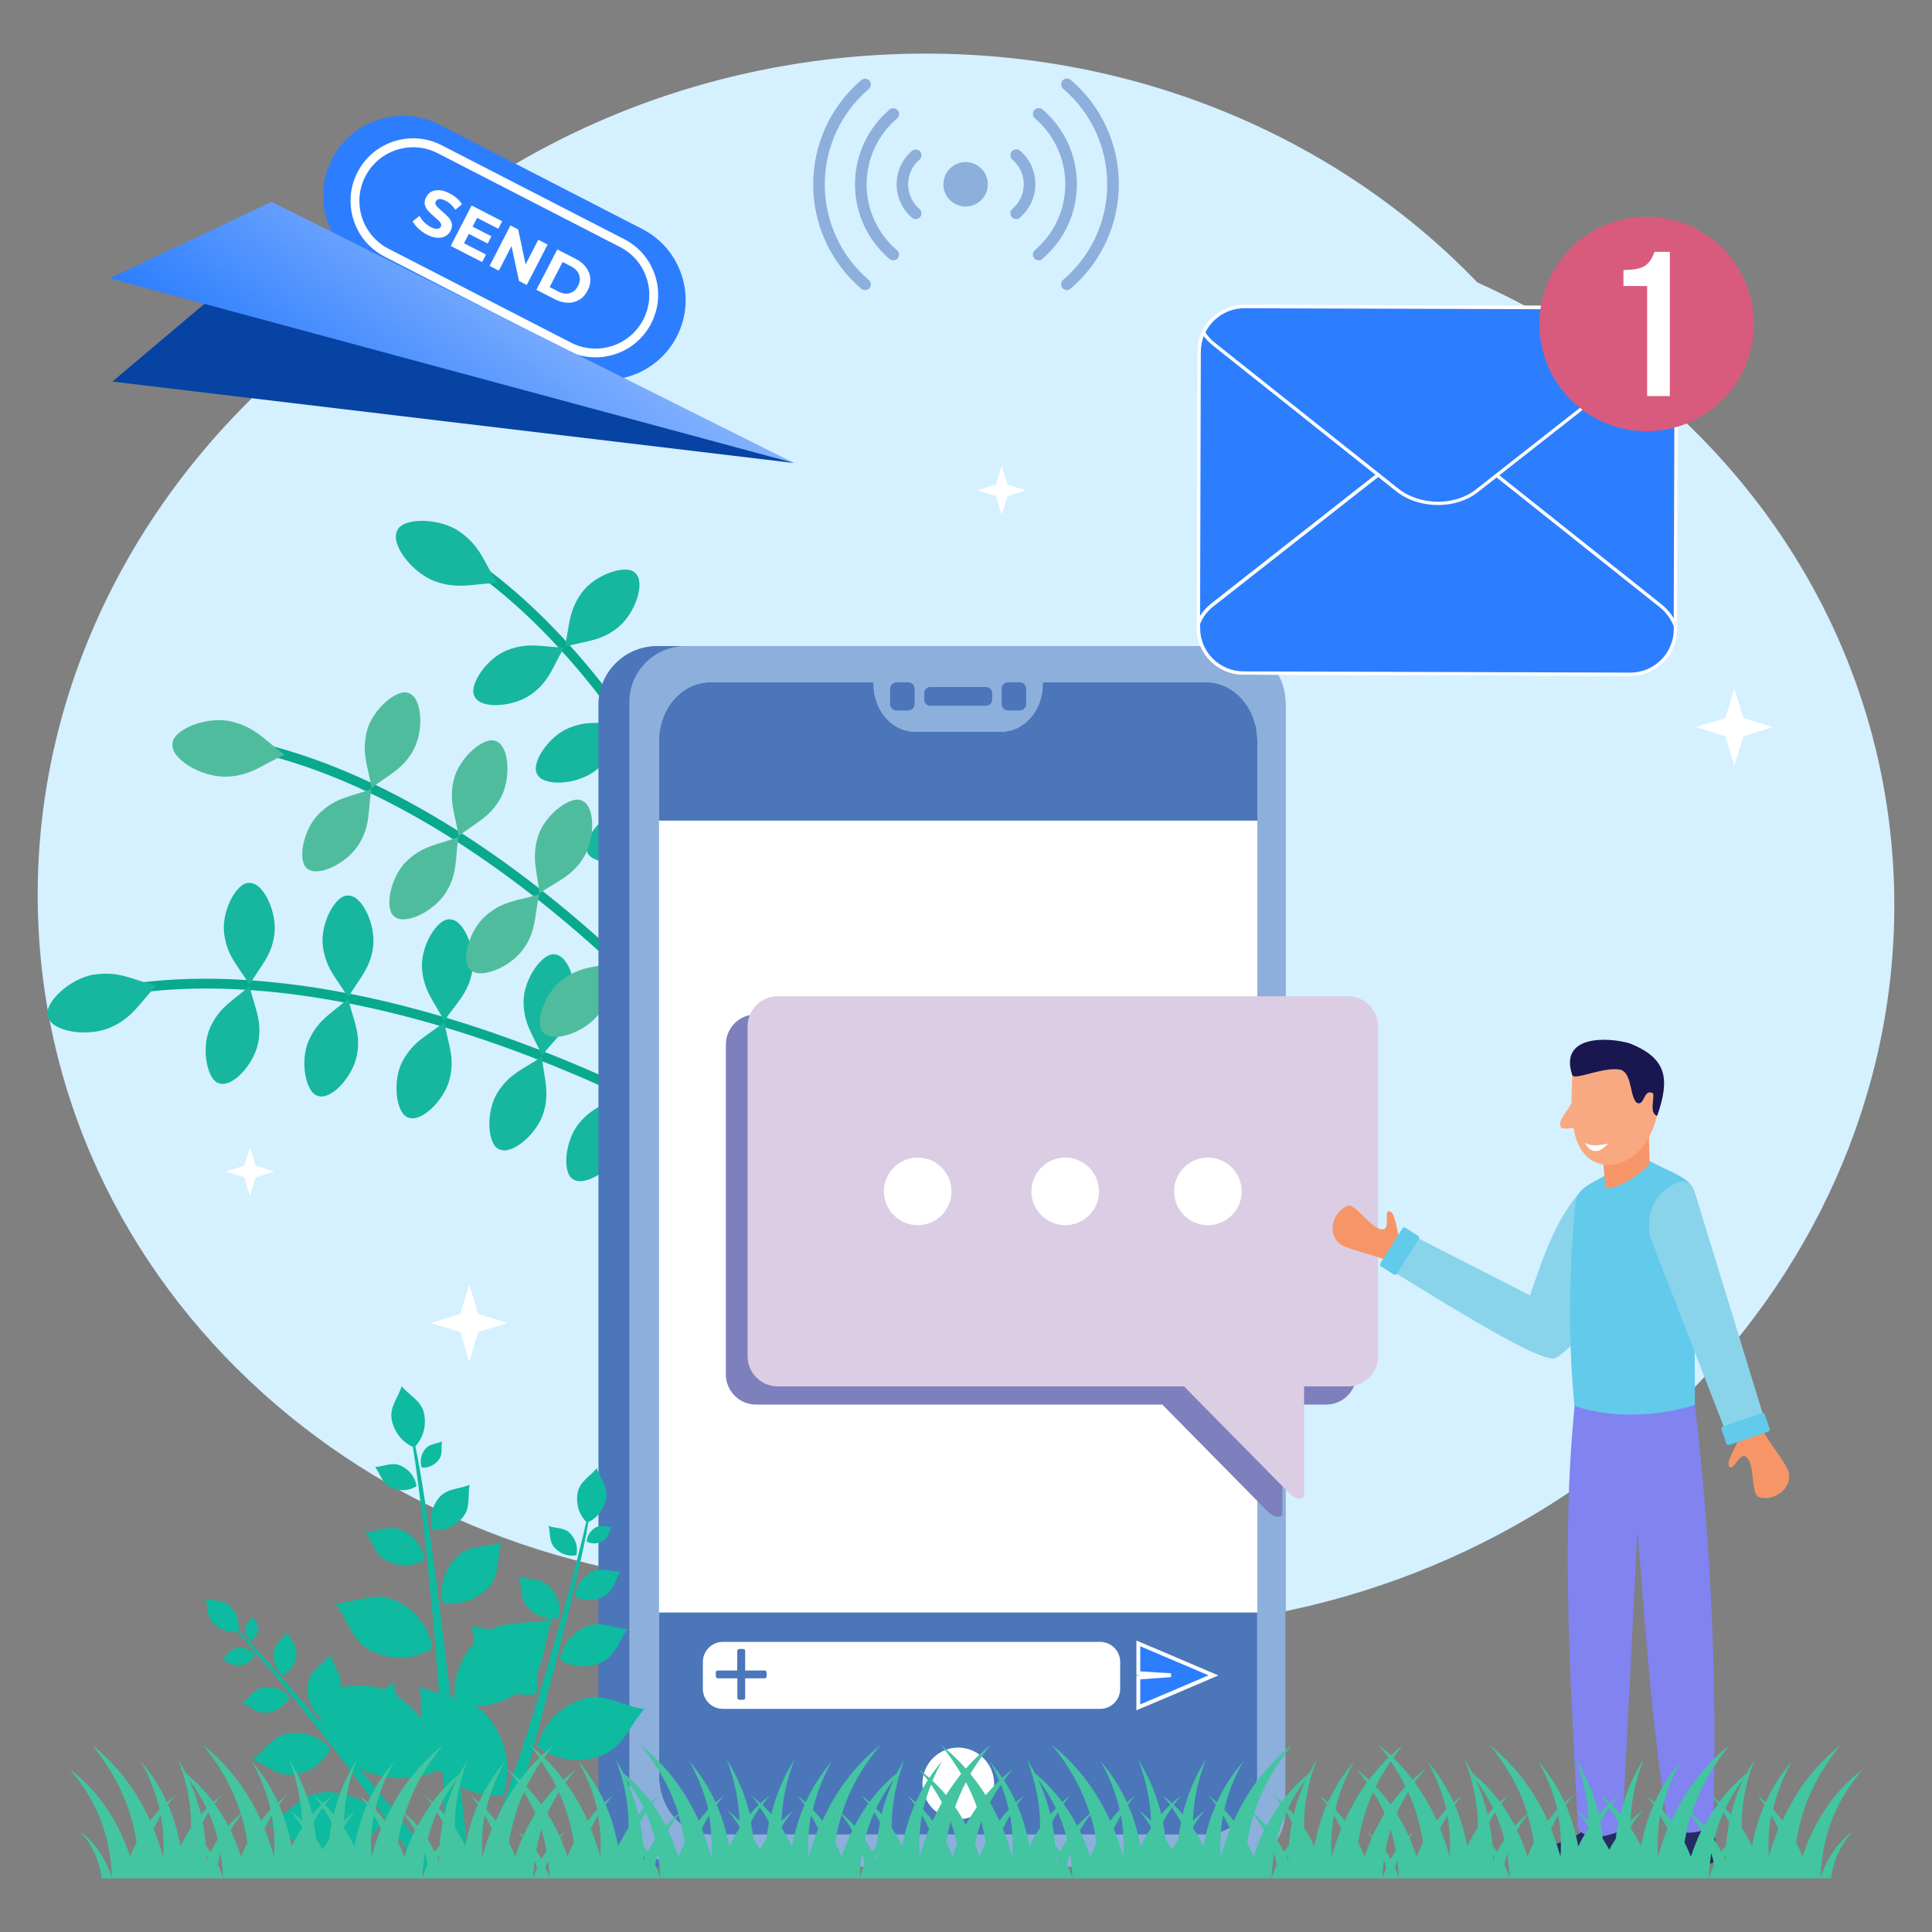 <?xml version="1.0" encoding="utf-8"?>
<svg xmlns="http://www.w3.org/2000/svg" height="2000" id="Illustration" style="enable-background:new 0 0 2000 2000" version="1.1" width="2000" x="0" y="0">
  <rect width="100%" height="100%" fill="#808080" stroke="none"/>
  <style>.st2{fill:#09a98e}.st3,.st4{fill-rule:evenodd;clip-rule:evenodd;fill:#16b79e}.st4{fill:#4fbd9d}.st5{fill:#fff}.st11,.st6,.st9{fill-rule:evenodd;clip-rule:evenodd;fill:#2c7efe}.st11,.st9{fill:#4b76ba}.st11{fill:#fff}.st12{fill:#fefefe}.st14{fill-rule:evenodd;clip-rule:evenodd;fill:#0ebaa0}.st15{fill:#8dafdb}.st19,.st20,.st21,.st23{fill-rule:evenodd;clip-rule:evenodd;fill:#f69668}.st20,.st21,.st23{fill:#89d4ea}.st21,.st23{fill:#242c62}.st23{fill:#62caeb}</style>
  <path d="M898.3 57.6c249.6-17.6 478.1 75.5 631.1 234.8 243 109.2 415.3 334.8 430.5 606.1 22.6 403.2-309.9 754.7-742.8 785.1-118.7 8.4-232.5-8.4-335.8-45.2-5.5.5-11 1-16.6 1.4C432 1670.2 62.8 1368.1 40.1 965c-12.9-230.3 90.1-443.7 261.3-590C435.6 197.7 650.5 75 898.3 57.6z" id="XMLID_6_" style="fill:#d5f0ff"/>
  <g id="XMLID_8713_">
    <g id="XMLID_8700_">
      <g id="XMLID_8703_">
        <path class="st2" d="m860.8 1249.5-10 2c-46-234.5-176.3-530.2-363.5-662.1l5.9-8.4c88.1 62.1 171 165.9 239.6 300.3 58.3 114.4 103.8 245.1 128 368.2z" id="XMLID_8706_"/>
      </g>
      <g id="XMLID_8702_">
        <path class="st2" d="M853.3 1254.9C657.7 1117.7 359 994.7 132.5 1029.2l-1.5-10.1c106.6-16.3 238.2 1.2 380.8 50.6 121.4 42 244.8 104.8 347.4 176.8l-5.9 8.4z" id="XMLID_8705_"/>
      </g>
      <g id="XMLID_8701_">
        <path class="st2" d="m860.1 1247.8-8.5 5.6C720 1053.9 487.4 829.7 264.1 778.6l2.3-10c105.1 24.1 221.1 88.7 335.6 187 97.4 83.7 189 187.4 258.1 292.2z" id="XMLID_8704_"/>
      </g>
    </g>
    <g id="XMLID_8736_">
      <path class="st3" d="M514.5 603.5c-23.8.6-40.9 7.2-65-2.1-24-9.3-46.2-39.1-38-52.7 5.7-12.9 43.7-13.2 64.9 2.1 21.3 15.2 24.7 31.1 38.1 52.7z" id="XMLID_8699_"/>
      <path class="st3" d="M584 670.4c-11.3 18.3-14.8 34.6-33.8 48.2-18.9 13.6-52.6 15.6-58.8 2.6-6.9-10.7 11.6-39.6 33.8-48.2 22.2-8.5 35.9-3.3 58.8-2.6z" id="XMLID_8698_"/>
      <path class="st3" d="M584.6 669.6c20.6-6.2 37.3-5.4 55.3-20.2 18-14.8 28.6-46.8 17.7-56.2-8.6-9.5-41.3 1-55.3 20.3-14 19.2-12.4 33.8-17.7 56.1z" id="XMLID_8697_"/>
      <path class="st3" d="M648.7 750.6c-11.3 18.3-14.8 34.6-33.8 48.2-18.9 13.6-52.6 15.6-58.8 2.6-6.9-10.8 11.6-39.7 33.8-48.2 22.2-8.6 35.8-3.2 58.8-2.6z" id="XMLID_8696_"/>
      <path class="st3" d="M649.2 749.8c20.6-6.2 37.3-5.5 55.3-20.2 18-14.8 28.7-46.8 17.7-56.2-8.6-9.5-41.3 1-55.3 20.2-13.9 19.3-12.3 33.9-17.7 56.2z" id="XMLID_8695_"/>
      <path class="st3" d="M703.5 837.1c-12.4 17.6-16.9 33.7-36.6 46.2-19.7 12.4-53.4 12.5-58.9-.9-6.3-11.2 14-38.9 36.6-46.1 22.7-7.3 36-1.2 58.9.8z" id="XMLID_8694_"/>
      <path class="st3" d="M704.1 836.4c20.9-5 37.5-3.2 56.4-16.9 18.8-13.7 31.4-45 21-55.1-8-10-41.3-1.4-56.4 17-15.1 18.3-14.3 33-21 55z" id="XMLID_8693_"/>
      <path class="st3" d="M751.6 932.8c-13.6 16.7-19.2 32.4-39.8 43.4-20.6 11-54.2 8.7-58.6-5.1-5.5-11.6 16.7-37.8 39.8-43.4 23.1-5.5 36 1.6 58.6 5.1z" id="XMLID_8692_"/>
      <path class="st3" d="M752.3 932.2c21.2-3.5 37.6-.5 57.5-12.9 19.8-12.3 34.5-42.6 24.8-53.3-7.3-10.5-41.1-4.4-57.4 12.9-16.4 17.1-16.7 31.8-24.9 53.3z" id="XMLID_8691_"/>
      <path class="st3" d="M789.8 1022.4c-15.8 14.6-23.6 29.4-45.5 37.4s-54.8 1-57.4-13.2c-3.8-12.3 21.8-35.1 45.5-37.4 23.6-2.4 35.4 6.4 57.4 13.2z" id="XMLID_8690_"/>
      <path class="st3" d="M790.5 1021.8c21.5-.5 37.4 4.7 58.7-4.7 21.3-9.5 40.1-37.4 32-49.4-5.8-11.4-40.1-10.1-58.7 4.7-18.5 14.8-20.9 29.3-32 49.4z" id="XMLID_8689_"/>
    </g>
    <path class="st3" d="M161.8 1020.5c-16.7 16.9-24.5 33.6-48.3 43.5-23.7 9.9-60.4 3.8-63.9-11.7-4.8-13.3 22.3-39.8 48.3-43.5 26-3.7 39.4 5.4 63.9 11.7z" id="XMLID_8688_"/>
    <path class="st3" d="M258.4 1020.6c4.5 21 13.3 35.3 9 58.2-4.2 22.9-27.1 47.7-40.6 42.6-12.4-3-19.1-36.6-9-58.2 10-21.5 23.6-27.2 40.6-42.6z" id="XMLID_8687_"/>
    <path class="st3" d="M258.3 1019.6c10.5-18.8 23.1-29.8 25.8-52.9 2.7-23.2-11.7-53.6-26.2-52.7-12.8-.9-29.1 29.3-25.8 52.9 3.2 23.5 14.5 33 26.2 52.7z" id="XMLID_8686_"/>
    <path class="st3" d="M360.5 1033.6c4.5 21 13.3 35.3 9.1 58.2-4.2 22.9-27.1 47.7-40.6 42.6-12.5-2.9-19.1-36.6-9-58.1 10-21.6 23.5-27.2 40.5-42.7z" id="XMLID_8685_"/>
    <path class="st3" d="M360.4 1032.7c10.6-18.8 23.1-29.7 25.9-52.9 2.7-23.1-11.8-53.6-26.2-52.7-12.8-.9-29.1 29.3-25.8 52.9 3.2 23.5 14.5 32.9 26.1 52.7z" id="XMLID_8684_"/>
    <path class="st3" d="M460 1058c3.3 21.3 11.2 36 5.6 58.6-5.6 22.7-29.9 46-43.1 40.2-12.3-3.7-16.9-37.7-5.6-58.6 11.4-20.9 25.3-25.8 43.1-40.2z" id="XMLID_8683_"/>
    <path class="st3" d="M459.9 1057.1c11.7-18.1 24.8-28.3 28.9-51.2 4.1-23-8.6-54.2-23-54.2-12.7-1.6-30.8 27.6-28.9 51.3 1.9 23.6 12.6 33.6 23 54.1z" id="XMLID_8682_"/>
    <path class="st3" d="M561 1093.7c1.8 21.5 8.6 36.7 1.4 58.9-7.2 22.2-33.1 43.8-45.8 37-12-4.5-14.1-38.8-1.4-58.9 12.8-20 27-23.9 45.8-37z" id="XMLID_8681_"/>
    <path class="st3" d="M561.1 1092.8c12.9-17.2 26.8-26.5 32.5-49.1 5.7-22.6-4.7-54.6-19.1-55.7-12.5-2.5-32.6 25.3-32.5 49.1.2 23.7 10.1 34.5 19.1 55.7z" id="XMLID_8680_"/>
    <path class="st3" d="M650.5 1131.9c-1.3 21.5 3.4 37.5-6.9 58.5-10.3 20.9-38.9 38.7-50.5 30.2-11.2-6.2-8.6-40.4 6.9-58.5s30-19.9 50.5-30.2z" id="XMLID_8679_"/>
    <path class="st3" d="M650.7 1131c15.2-15.3 30.2-22.5 39.1-44.1 8.8-21.6 3-54.8-11.1-57.8-12.1-4.3-35.9 20.5-39.1 44.1-3.2 23.5 5.2 35.6 11.1 57.8z" id="XMLID_8678_"/>
    <path class="st4" d="M294.6 781.3c-21.8 9.6-35.1 22.2-60.9 22.7-25.7.5-57.6-18.7-55.1-34.4.4-14.2 35.4-28.8 60.9-22.7 25.5 6.1 34.6 19.5 55.1 34.4z" id="XMLID_8677_"/>
    <path class="st4" d="M384.4 816.8c-3.5 21.2-.6 37.7-13 57.4C359 894 328.7 908.6 318 899c-10.5-7.3-4.3-41.1 13-57.4 17.2-16.4 31.9-16.7 53.4-24.8z" id="XMLID_8676_"/>
    <path class="st4" d="M384.6 815.9c16.7-13.5 32.4-19.1 43.5-39.7 11-20.5 8.8-54.1-4.9-58.6-11.6-5.5-37.9 16.6-43.5 39.7-5.7 23 1.4 35.9 4.9 58.6z" id="XMLID_8675_"/>
    <path class="st4" d="M474.6 866.5c-3.5 21.3-.6 37.7-13 57.4-12.4 19.8-42.7 34.4-53.4 24.8-10.5-7.4-4.3-41.1 13-57.5 17.2-16.3 31.9-16.6 53.4-24.7z" id="XMLID_8674_"/>
    <path class="st4" d="M474.8 865.6c16.7-13.6 32.5-19.2 43.5-39.7 11.1-20.5 8.8-54.1-5-58.7-11.6-5.5-37.8 16.6-43.5 39.7-5.5 23.1 1.5 36 5 58.7z" id="XMLID_8673_"/>
    <path class="st4" d="M558.2 925.8c-4.8 21-2.8 37.6-16.4 56.6-13.5 19-44.7 31.8-54.8 21.5-10.1-8-1.8-41.3 16.4-56.5 18.2-15.4 32.8-14.8 54.8-21.6z" id="XMLID_8672_"/>
    <path class="st4" d="M558.4 924.9c17.5-12.6 33.5-17.2 45.7-37.1 12.3-19.9 12-53.5-1.5-58.9-11.2-6.2-38.8 14.3-45.7 37.1-6.9 22.7-.7 36 1.5 58.9z" id="XMLID_8671_"/>
    <path class="st4" d="M639 996.1c-6.3 20.6-5.5 37.3-20.4 55.3-14.8 18-46.8 28.5-56.2 17.5-9.5-8.6 1.1-41.3 20.3-55.2 19.4-13.9 33.9-12.3 56.3-17.6z" id="XMLID_8670_"/>
    <path class="st4" d="M639.4 995.3c18.3-11.3 34.6-14.8 48.3-33.7 13.6-18.9 15.7-52.5 2.7-58.8-10.7-7-39.7 11.5-48.3 33.7-8.6 22.1-3.3 35.8-2.7 58.8z" id="XMLID_8669_"/>
    <path class="st4" d="M708.2 1064.5c-9.1 19.5-10.7 36.1-27.9 51.8s-50.4 21.7-58.1 9.5c-8.1-9.9 6.9-40.7 27.9-51.8 21-11.1 35.2-7.4 58.1-9.5z" id="XMLID_8668_"/>
    <path class="st4" d="M708.7 1063.7c19.8-8.6 36.4-9.8 52.5-26.6s23-49.9 11-57.9c-9.7-8.4-40.9 5.9-52.5 26.6-11.7 20.8-8.4 35.1-11 57.9z" id="XMLID_8667_"/>
  </g>
  <path class="st5" d="m1795.4 712.8 9.4 30.5 30.5 9.4-30.5 9.4-9.4 30.5-9.4-30.5-30.5-9.4 30.5-9.4zM485.8 1329.7l9.3 30.5 30.5 9.4-30.5 9.3-9.3 30.5-9.4-30.5-30.5-9.3 30.5-9.4zM1036.9 482.4l6 19.3 19.3 5.9-19.3 6-6 19.3-5.9-19.3-19.3-6 19.3-5.9zM258.7 1187.5l6 19.3 19.3 6-19.3 5.9-6 19.3-5.9-19.3-19.3-5.9 19.3-6z"/>
  <path class="st6" d="M589.3 384.1 379.3 276c-40.6-20.9-56.6-70.7-35.7-111.3 20.9-40.6 70.7-56.6 111.3-35.7l210 108.1c40.6 20.9 56.6 70.7 35.7 111.3-20.9 40.6-70.8 56.6-111.3 35.7z"/>
  <path class="st5" d="M389.5 260.3c-11.1-8-19.3-19.3-23.5-32.6-5.3-16.5-3.8-34 4.1-49.4 16.3-31.8 55.5-44.3 87.2-27.9l188.9 97.2c15.4 7.9 26.8 21.4 32 37.8 5.3 16.5 3.8 34-4.1 49.4-7.9 15.4-21.4 26.8-37.8 32-16.5 5.3-34 3.8-49.4-4.1L398 265.6c-3-1.6-5.8-3.3-8.5-5.3zm259.8 0c-2.3-1.7-4.7-3.2-7.3-4.5l-188.9-97.2c-13.2-6.8-28.3-8-42.4-3.5-14.1 4.5-25.7 14.3-32.5 27.5-6.8 13.2-8 28.3-3.5 42.4 4.5 14.1 14.3 25.7 27.5 32.5l188.9 97.2-2.1 4.1 2.1-4.1c13.2 6.8 28.3 8 42.4 3.5 14.1-4.5 25.7-14.3 32.5-27.5 6.8-13.2 8-28.3 3.5-42.4-3.7-11.5-10.7-21.1-20.2-28z"/>
  <path class="st5" d="M432.9 236.4c-2.6-2.5-4.5-4.9-5.7-7.3l7.1-5.6c1.1 2.2 2.7 4.4 4.8 6.5 2.1 2.1 4.3 3.7 6.8 5 2.8 1.4 5 2.1 6.7 1.9 1.7-.1 3-.9 3.7-2.2.5-1 .6-2 .1-3.1-.4-1.1-1.2-2.1-2.2-3.1-1-1-2.4-2.3-4.3-3.9-2.8-2.4-5-4.5-6.7-6.3-1.6-1.8-2.8-3.9-3.4-6.4-.6-2.4-.2-5 1.3-7.8 1.3-2.4 3-4.3 5.4-5.6 2.3-1.3 5.1-1.8 8.4-1.6 3.3.2 6.8 1.3 10.6 3.3 2.7 1.4 5.1 3 7.4 5 2.2 2 4 4 5.3 6.2l-6.8 5.8c-2.7-4.2-6.1-7.3-9.9-9.3-2.7-1.4-5-2-6.7-1.8-1.8.2-3 1-3.7 2.5-.7 1.4-.5 2.9.6 4.4 1.1 1.5 3.1 3.3 5.8 5.6 2.8 2.4 5 4.5 6.7 6.3 1.6 1.8 2.8 3.9 3.4 6.3.6 2.4.2 5-1.2 7.8-1.2 2.4-3 4.2-5.4 5.5-2.4 1.3-5.2 1.8-8.4 1.6-3.3-.2-6.8-1.3-10.7-3.3-3.4-1.8-6.3-3.9-9-6.4zM503.1 263.5l-4 7.8-32.5-16.7 21.6-41.9 31.7 16.3-4 7.8-22-11.3-4.7 9.1 19.5 10-3.9 7.5-19.5-10-5 9.7 22.8 11.7zM566.9 253.1 545.3 295l-8-4.1-7.8-36.2-13.1 25.5-9.6-4.9 21.6-41.9 8 4.1 7.7 36.2 13.1-25.5 9.7 4.9zM576.9 258.2 596 268c4.6 2.3 8.1 5.3 10.7 8.8 2.6 3.5 4.1 7.4 4.4 11.5.3 4.2-.6 8.3-2.8 12.5-2.2 4.2-5 7.4-8.6 9.5-3.6 2.2-7.5 3.2-11.9 3.1-4.4-.1-8.9-1.3-13.4-3.6l-19.1-9.8 21.6-41.8zm1.1 43.6c4.2 2.2 8.1 2.7 11.8 1.7 3.7-1.1 6.6-3.6 8.6-7.6 2.1-4 2.4-7.8 1.1-11.4-1.3-3.6-4-6.5-8.2-8.7l-8.9-4.6-13.4 26 9 4.6z"/>
  <path d="M256.1 277 822 479.3 116.3 395z" style="fill-rule:evenodd;clip-rule:evenodd;fill:#0643a3"/>
  <linearGradient gradientTransform="rotate(35.982 607.783 523.079)" gradientUnits="userSpaceOnUse" id="SVGID_1_" x1="412.591" x2="412.591" y1="361.763" y2="623.32">
    <stop offset="0" style="stop-color:#84b2fe"/>
    <stop offset="1" style="stop-color:#2c7efe"/>
  </linearGradient>
  <path d="M113.5 288.1 822 479.3 281.1 209z" style="fill-rule:evenodd;clip-rule:evenodd;fill:url(#SVGID_1_)"/>
  <path class="st9" d="M680.1 668.8h590c33.3 0 60.6 27.4 60.6 60.8v1142.5c0 33.3-27.4 60.6-60.6 60.6h-590c-33.4 0-60.6-27.4-60.6-60.6V729.6c0-33.5 27.1-60.8 60.6-60.8z" id="XMLID_3612_"/>
  <path d="M709.4 668.8h563.4c31.8 0 57.9 26.1 57.9 57.9v1148c0 31.8-26.1 57.9-57.9 57.9H709.4c-31.8 0-57.9-26.1-57.9-57.9v-1148c0-31.8 26.1-57.9 57.9-57.9z" id="XMLID_3611_" style="fill-rule:evenodd;clip-rule:evenodd;fill:#8dafdc"/>
  <path class="st11" d="M735.1 706.3h169.5c-.2.7-.2 1.4-.2 2.3 0 26.8 19.1 48.8 42.6 48.8h89.8c23.4 0 42.6-22 42.6-48.8v-2.3h169.5c29 0 52.7 27.4 52.7 60.6v1071.3c0 33.4-23.8 60.8-52.7 60.8H735.1c-29.1 0-52.9-27.4-52.9-60.8V766.9c0-33.2 23.8-60.6 52.9-60.6z" id="XMLID_3608_"/>
  <path class="st9" d="M928.2 706.3H940c3.8 0 6.8 3 6.8 6.8v15.6c0 3.8-3 6.8-6.8 6.8h-11.8c-3.8 0-6.8-3-6.8-6.8v-15.6c0-3.7 3.1-6.8 6.8-6.8z" id="XMLID_3607_"/>
  <path class="st9" d="M1043.7 706.3h11.8c3.8 0 6.8 3 6.8 6.8v15.6c0 3.8-3 6.8-6.8 6.8h-11.8c-3.8 0-6.8-3-6.8-6.8v-15.6c0-3.7 3.1-6.8 6.8-6.8z" id="XMLID_3605_"/>
  <path class="st9" d="M963.1 711.2h57.6c3.6 0 6.4 2.9 6.4 6.4v6.6c0 3.6-2.9 6.4-6.4 6.4h-57.6c-3.6 0-6.4-2.9-6.4-6.4v-6.6c0-3.6 2.8-6.4 6.4-6.4z" id="XMLID_3604_"/>
  <path class="st9" d="M1301.6 849.5H682.2v-82.6c0-33.3 23.8-60.6 52.9-60.6h169.5c-.2.7-.2 1.4-.2 2.3 0 26.8 19.1 48.8 42.6 48.8h89.8c23.4 0 42.6-22 42.6-48.8v-2.3h169.5c29 0 52.7 27.4 52.7 60.6v82.6z" id="XMLID_3603_"/>
  <path class="st9" d="M682.2 1669.3h619.3v169c0 33.4-23.8 60.8-52.7 60.8H735.1c-29.1 0-52.9-27.4-52.9-60.8v-169z" id="XMLID_3602_"/>
  <path class="st11" d="M748.2 1699.7h390.7c11.4 0 20.7 9.3 20.7 20.7v27.9c0 11.4-9.3 20.7-20.7 20.7H748.2c-11.3 0-20.6-9.3-20.6-20.7v-27.9c0-11.4 9.3-20.7 20.6-20.7z" id="XMLID_3599_"/>
  <g id="XMLID_3598_">
    <path class="st6" d="m1256.1 1734.4-38.9-16.6-38.8-16.5v30.9l33.8 2.2-33.8 2.1v31l38.8-16.5z"/>
    <path class="st5" d="M1176.4 1770.5v-35.8l4.2-.3-4.2-.3v-35.8l41.6 17.6 43.3 18.5-43.3 18.5-41.6 17.6zm4-32.1v26l36-15.3 34.7-14.8-34.7-14.8-36-15.3v26l31.9 2v4l-31.9 2.2z"/>
  </g>
  <path class="st11" d="M991.9 1883.3c20.4 0 37.2-16.6 37.2-37s-16.8-37.2-37.2-37.2c-20.4 0-37 16.8-37 37.2s16.6 37 37 37z" id="XMLID_3597_"/>
  <path class="st9" d="M765.4 1707h3.9c1.3 0 2.1.9 2.1 2.1v20.2h20.2c1.1 0 2 .9 2 2v4.1c0 1.1-.9 2-2 2h-20.2v20.2c0 1.1-.9 2-2.1 2h-3.9c-1.1 0-2.1-.9-2.1-2v-20.2H743c-1.1 0-2-.9-2-2v-4.1c0-1.1.9-2 2-2h20.2v-20.2c0-1.2 1.1-2.1 2.2-2.1z" id="XMLID_3562_"/>
  <g id="XMLID_64_">
    <g id="XMLID_65_">
      <path class="st6" d="m1288.3 317.3 400.6 1.3c25.6.1 46.5 21.1 46.4 46.7l-.9 286.2c-.1 25.6-21.1 46.5-46.9 46.5l-400.6-1.3c-25.6-.1-46.5-21.1-46.4-46.8l.8-286.1c.2-25.6 21.2-46.6 47-46.5z"/>
      <path class="st12" d="M1687.7 699.7h-.1l-400.6-1.3c-12.9-.1-25-5.2-34.2-14.4-9.1-9.2-14-21.3-14-34.2l.8-286.1c.1-26.6 21.9-48.2 48.5-48.2h.1l400.6 1.3c26.7.1 48.3 21.9 48.2 48.5l-.9 286.2c0 26.6-21.8 48.2-48.4 48.2zm-399.6-380.6c-24.7 0-44.8 20-45 44.7l-.8 286.1c-.1 11.9 4.5 23.2 12.9 31.7 8.5 8.6 19.7 13.3 31.7 13.4l400.6 1.3h.1c24.7 0 44.8-20 45-44.7l.9-286.2c.1-24.7-19.9-44.8-44.7-44.9l-400.6-1.3c0-.1 0-.1-.1-.1z"/>
    </g>
    <g id="XMLID_66_">
      <path class="st6" d="m1254.9 626.4 192.5-151.1c22.4-17.5 59.5-17 82.3 1.2L1718.9 627c7.7 6.1 12.8 13.4 15.5 21.1v3.4c-.1 25.6-21.1 46.5-46.9 46.5l-400.6-1.3c-25.6-.1-46.5-21.1-46.4-46.8l-.1-4c2.7-7.2 7.5-13.9 14.5-19.5z"/>
      <path class="st12" d="M1687.7 699.7h-.1l-400.6-1.3c-12.9-.1-25-5.2-34.2-14.4-9.1-9.2-14-21.3-14-34.2l-.1-4.3.1-.3c2.7-7.7 7.9-14.7 14.9-20.3l192.5-151.1c23.1-18 61-17.5 84.5 1.2L1720 625.6c7.6 6.1 13.2 13.7 16 21.9l.1.3v3.7c0 26.6-21.8 48.2-48.4 48.2zm-445.4-53.5.1 3.7c-.1 11.9 4.5 23.2 12.9 31.7 8.5 8.6 19.7 13.3 31.7 13.4l400.6 1.3h.1c24.7 0 44.8-20 45-44.7v-3.1c-2.7-7.5-7.8-14.4-14.8-20.1l-189.2-150.5c-22.3-17.7-58.3-18.2-80.2-1.2L1256 627.8c-6.4 5.1-11.2 11.4-13.7 18.4z"/>
    </g>
    <g id="XMLID_67_">
      <path class="st6" d="M1731.2 346.1c-2.6 4-6 7.7-10.2 11.1l-192.4 151c-22.5 17.6-59.6 17.1-82.3-1.2L1257 356.5c-4.7-3.6-8.4-7.8-11.2-12.3 7.5-16 23.8-27.1 42.5-27l400.6 1.3c18.8.1 35 11.4 42.3 27.6z"/>
      <path class="st12" d="M1488.6 522.8c-15.7 0-31.5-4.8-43.5-14.4l-189.2-150.5c-4.5-3.5-8.4-7.7-11.6-12.7l-.5-.8.4-.9c8-17 25.1-28 43.8-28h.3l400.6 1.3c18.9 0 36.1 11.2 43.9 28.6l.4.9-.5.8c-2.6 4.1-6.2 8-10.6 11.5l-192.4 151c-11.3 8.8-26.2 13.2-41.1 13.2zm-240.8-178.6c2.9 4.3 6.3 7.9 10.3 11l189.3 150.5c22.3 17.8 58.2 18.3 80.2 1.2l192.4-151c3.8-3.1 6.9-6.4 9.3-9.9-7.4-15.6-23.1-25.6-40.3-25.6l-400.6-1.3h-.3c-17.1 0-32.7 9.8-40.3 25.1z"/>
    </g>
  </g>
  <circle cx="1704.6" cy="335.4" r="111" style="fill:#d85b7d"/>
  <path class="st5" d="M1705.1 296.1h-24.5v-16.6c6.7 0 12-.6 16.1-1.7 4.1-1.1 7.3-3 9.7-5.7 2.4-2.6 4.5-6.4 6.4-11.4h15.8V410h-23.5V296.1z"/>
  <path class="st14" d="M458.4 1936.7h-23.3c-50.3-82.8-157.7-212.8-189.6-247.8-4-4.4-6.9-7.3-8.2-8.4.5-1.1 3.8 1.5 9.5 7 15.7 15.3 49 53.2 86.5 97.3 12.5 14.7 25.4 30 38.3 45.5 31.5 37.9 62.9 76.3 86.8 106.4z"/>
  <path class="st14" d="M212.8 1654.7c8.2 2.9 18.5.9 25.8 8.2 7.2 7.3 9.9 17.2 7.9 25.8-8.7 1.9-18.5-.9-25.8-8.2-7.2-7.3-5.2-16.9-7.9-25.8z" id="XMLID_128_"/>
  <path class="st14" d="M229.6 1717.6c5.2-3.5 8.5-10.5 15.9-11.5 7.4-1.1 14.4 1.6 18.5 6.6-2.6 5.9-8.5 10.5-15.9 11.6-7.3.9-12.1-4.5-18.5-6.7z" id="XMLID_127_"/>
  <path class="st14" d="M261.8 1673.3c1.6 4.3 6 7.7 5.6 13.1-.5 5.4-3.5 9.9-7.7 12-3.7-2.8-6-7.7-5.5-13.1.4-5.4 5-7.9 7.6-12z" id="XMLID_126_"/>
  <path class="st14" d="M297.6 1689.5c-4.3 6.9-13.1 11.4-14.2 21-1 9.5 2.7 18.4 9.3 23.6 7.5-3.6 13.1-11.4 14.2-21 1-9.6-6.1-15.5-9.3-23.6z" id="XMLID_125_"/>
  <path class="st14" d="M250.4 1763.4c7.5-5.1 12.3-15 22.8-16.6 10.6-1.5 20.6 2.4 26.6 9.5-3.7 8.5-12.3 15-22.8 16.6-10.6 1.5-17.4-6.2-26.6-9.5z" id="XMLID_124_"/>
  <path class="st14" d="M341.9 1713.1c-7 9.3-20.1 14.8-22.7 28.3-2.6 13.5 1.7 26.6 10.4 34.7 11.1-4.3 20.1-14.8 22.7-28.3 2.7-13.5-6.8-22.7-10.4-34.7z" id="XMLID_123_"/>
  <path class="st14" d="M261.2 1821.5c12.3-8.3 20-24.5 37.3-27 17.3-2.5 33.7 3.9 43.5 15.4-6.2 13.8-20 24.5-37.3 27.1-17.3 2.4-28.5-10.2-43.5-15.5z" id="XMLID_122_"/>
  <path class="st14" d="M406.6 1741.2c-11.9 13.3-32.5 19.8-38.3 40-5.8 20.2-.9 40.7 11.2 54.2 17.5-5.1 32.5-19.8 38.3-40 5.8-20.2-7.3-35.5-11.2-54.2z" id="XMLID_121_"/>
  <path class="st14" d="M278.3 1888.5c19.1-10 32.9-32.3 58.3-33.2 25.4-.8 48 11 60.4 29.2-11.1 19-32.9 32.3-58.3 33.2-25.4.8-39.5-19.1-60.4-29.2z" id="XMLID_120_"/>
  <path class="st14" d="M458.5 1936.7c1.7-28.4 1.6-62.7.3-99.6-.9-27.1-2.5-55.7-4.5-84.3-7.3-106.7-20.3-214.5-26.9-255.1-1.3-8-2.4-13.4-3.1-15.7 1.3-.9 3.2 4.6 5.6 15 8.8 39.2 23.6 149 36.5 259 3.7 31.8 7.3 63.6 10.5 93.8 3.4 31.4 6.4 61 8.8 86.9h-27.2z"/>
  <path class="st14" d="M415.8 1434.9c7.1 9.3 20.4 14.7 23.2 28.3 2.8 13.6-1.5 26.8-10.2 35.1-11.2-4.2-20.4-14.7-23.2-28.3-2.8-13.6 6.7-23 10.2-35.1z" id="XMLID_119_"/>
  <path class="st14" d="M388.4 1518.6c8.6-.2 17.4-5.6 26.6-1.3 9.2 4.3 15 12.5 16.2 21.2-7.3 4.8-17.4 5.6-26.6 1.3-9.3-4.3-10.7-13.9-16.2-21.2z" id="XMLID_118_"/>
  <path class="st14" d="M457.6 1492.2c-1.3 6.1 1.1 13.2-3.4 19-4.5 5.8-11.3 8.6-17.6 8-2.2-5.9-1.1-13.2 3.4-19 4.5-5.8 11.5-5.3 17.6-8z" id="XMLID_117_"/>
  <path class="st14" d="M486.2 1537c-10 4.6-23.3 3.3-31.6 13.3-8.3 10.1-10.5 22.9-7 33.6 11.2 1.4 23.3-3.2 31.6-13.3 8.3-10.1 4.6-22 7-33.6z" id="XMLID_116_"/>
  <path class="st14" d="M378.1 1586c12.3-.2 25-8 38.2-1.9 13.2 6.1 21.6 17.9 23.2 30.4-10.5 6.8-25 8-38.2 1.9-13.2-6.1-15.3-19.9-23.2-30.4z" id="XMLID_115_"/>
  <path class="st14" d="M519 1596.6c-14.8 5.4-33.7 1.9-46.6 15.3-13 13.4-17.7 31.4-13.9 47.1 15.8 3.3 33.7-1.9 46.7-15.3 12.9-13.4 9-30.8 13.8-47.1z" id="XMLID_114_"/>
  <path class="st14" d="M347.4 1659.8c20-.3 40.9-13 62.3-3 21.5 10 35.3 29.3 37.9 49.6-17.2 11.1-40.9 13-62.3 3.1-21.5-10-24.9-32.5-37.9-49.7z" id="XMLID_113_"/>
  <path class="st14" d="M571.5 1676.3c-23.2 6.3-51.5-1.6-73 17s-31.1 45.5-27.3 69.8c23.5 7.2 51.5 1.6 73-17.1 21.5-18.6 17.9-45.6 27.3-69.7z" id="XMLID_112_"/>
  <path class="st14" d="M317.2 1748.4c29.1 2.7 61.2-12.4 90.7 5.5 29.5 17.8 46.4 48 46.9 77.8-26.7 13.4-61.2 12.4-90.7-5.5s-30.7-50.9-46.9-77.8z" id="XMLID_111_"/>
  <path class="st14" d="M609.1 1575.6c-8.4 53-57.9 242.3-92.1 361.1h-23.4c46.7-105.3 100.9-305.1 113.3-361.4 1.5-7 2.4-11.8 2.6-13.9 1.3-.2 1.1 4.9-.4 14.2z"/>
  <path class="st14" d="M617.8 1519.8c2.8 10 12 18.7 9.8 30.8-2.2 12.1-10 21.6-19.8 25.6-7.9-7.1-12-18.7-9.8-30.8 2.1-12.1 12.9-16.8 19.8-25.6z" id="XMLID_110_"/>
  <path class="st14" d="M567.9 1579.7c7.1 2.7 16.2 1.1 22.3 7.6 6.2 6.5 8.3 15.2 6.4 22.7-7.6 1.5-16.2-1.1-22.3-7.6-6.2-6.5-4.2-14.9-6.4-22.7z" id="XMLID_42_"/>
  <path class="st14" d="M633.4 1580.6c-3 4.6-3.4 11.2-9 14.5-5.6 3.3-12.1 3.4-17 .8.2-5.6 3.4-11.2 9-14.5 5.6-3.3 11.2-.5 17-.8z" id="XMLID_41_"/>
  <path class="st14" d="M642.3 1626.8c-9.7.5-20.3-4.9-30.3.6-10.1 5.6-16.1 15.4-16.7 25.3 8.7 4.8 20.3 5 30.3-.6 10.1-5.6 11-16.6 16.7-25.3z" id="XMLID_40_"/>
  <path class="st14" d="M537.4 1631.8c10.2 3.9 23.2 1.6 32 10.9s11.9 21.8 9.2 32.5c-10.9 2.2-23.2-1.6-32-10.9-8.9-9.3-6.1-21.3-9.2-32.5z" id="XMLID_30_"/>
  <path class="st14" d="M649.8 1686.5c-13.9-.4-28.3-9.4-43.3-2.6-15 6.8-24.8 20.1-26.8 34.2 11.9 7.9 28.3 9.4 43.3 2.6 15.1-6.8 17.6-22.4 26.8-34.2z" id="XMLID_29_"/>
  <path class="st14" d="M488.1 1682.5c16.6 6.3 37.9 2.6 52.3 17.8 14.4 15.2 19.5 35.6 14.9 53.2-17.8 3.5-37.9-2.6-52.3-17.8-14.4-15.3-9.8-34.8-14.9-53.2z" id="XMLID_28_"/>
  <path class="st14" d="M667.1 1769.2c-21.2-2.4-41.8-18.1-65.6-9.8-23.8 8.3-40.4 27.3-45.3 48.5 17 13.6 41.8 18.1 65.6 9.8 23.8-8.3 29.7-31.8 45.3-48.5z" id="XMLID_27_"/>
  <path class="st14" d="M434.4 1745.5c23 11.8 54.4 9.8 72.8 34.1s22.5 54.6 13.2 79.2c-26.3 2.3-54.3-9.8-72.7-34.1-18.6-24.2-8.8-51.8-13.3-79.2z" id="XMLID_26_"/>
  <g id="XMLID_11606_">
    <g id="XMLID_11618_">
      <path class="st15" d="M895.5 300.3c-1.4 0-2.8-.5-3.9-1.4-31.7-27-49.8-66.4-49.8-108 0-41.6 18.2-81 49.8-108 2.5-2.1 6.3-1.8 8.5.7 2.1 2.5 1.8 6.3-.7 8.5-29 24.7-45.6 60.8-45.6 98.9 0 38.1 16.6 74.1 45.6 98.9 2.5 2.1 2.8 5.9.7 8.5-1.2 1.1-2.9 1.9-4.6 1.9z" id="XMLID_11604_"/>
    </g>
    <g id="XMLID_11616_">
      <path class="st15" d="M924.7 269.5c-1.4 0-2.8-.5-3.9-1.4-22.7-19.4-35.7-47.5-35.7-77.3 0-29.8 13-57.9 35.7-77.3 2.5-2.2 6.3-1.9 8.5.7 2.2 2.5 1.9 6.3-.7 8.5-20 17.1-31.5 41.9-31.5 68.2 0 26.2 11.5 51.1 31.5 68.2 2.5 2.1 2.8 5.9.7 8.5-1.2 1.2-2.9 1.9-4.6 1.9z" id="XMLID_11603_"/>
    </g>
    <g id="XMLID_11614_">
      <path class="st15" d="M948 226.8c-1.4 0-2.8-.5-3.9-1.4-10.1-8.7-15.9-21.3-15.9-34.6 0-13.4 5.8-26 15.9-34.6 2.5-2.1 6.3-1.8 8.4.7 2.1 2.5 1.8 6.3-.7 8.4-7.5 6.3-11.7 15.6-11.7 25.5 0 9.8 4.3 19.1 11.7 25.5 2.5 2.2 2.8 5.9.7 8.5-1.2 1.3-2.8 2-4.5 2z" id="XMLID_11602_"/>
    </g>
    <path d="M999.6 213.8c12.7 0 23-10.4 23-23 0-12.7-10.3-23-23-23s-23 10.3-23 23c-.1 12.7 10.3 23 23 23z" id="XMLID_11601_" style="fill-rule:evenodd;clip-rule:evenodd;fill:#8dafdb"/>
    <g id="XMLID_11611_">
      <path class="st15" d="M1104.5 300.3c-1.7 0-3.4-.7-4.6-2.1-2.2-2.5-1.9-6.3.7-8.5 29-24.8 45.6-60.8 45.6-98.9 0-38.1-16.6-74.2-45.6-98.9-2.5-2.1-2.8-5.9-.7-8.5 2.1-2.5 5.9-2.8 8.5-.7 31.7 27 49.8 66.4 49.8 108 0 41.6-18.2 80.9-49.8 108-1.1 1.1-2.5 1.6-3.9 1.6z" id="XMLID_11600_"/>
    </g>
    <g id="XMLID_11609_">
      <path class="st15" d="M1075.3 269.5c-1.7 0-3.4-.7-4.6-2.1-2.1-2.5-1.9-6.3.7-8.5 20-17.1 31.4-41.9 31.4-68.2 0-26.3-11.5-51.1-31.4-68.2-2.5-2.1-2.8-5.9-.7-8.5 2.2-2.5 5.9-2.8 8.5-.7 22.6 19.3 35.6 47.5 35.6 77.3 0 29.8-13 57.9-35.6 77.3-1.2 1.1-2.6 1.6-3.9 1.6z" id="XMLID_11599_"/>
    </g>
    <g id="XMLID_11607_">
      <path class="st15" d="M1052 226.8c-1.7 0-3.4-.7-4.6-2.1-2.2-2.5-1.9-6.3.7-8.5 7.5-6.4 11.7-15.7 11.7-25.5s-4.3-19.1-11.7-25.5c-2.5-2.1-2.8-5.9-.7-8.5 2.1-2.5 5.9-2.8 8.5-.7 10.1 8.6 15.9 21.3 15.9 34.6s-5.8 25.9-15.9 34.6c-1.1 1.1-2.5 1.6-3.9 1.6z" id="XMLID_11597_"/>
    </g>
  </g>
  <g id="XMLID_7989_">
    <path d="M1373 1050.1H782.6c-17.2 0-31.2 14-31.2 31.2v341.5c0 17.2 14 31.2 31.2 31.2h420.6l109.3 110.9c7.9 7.6 14.8 5.5 15 2.1v-113h45.4c17.2 0 31.2-14 31.2-31.2v-341.5c.1-17.2-13.9-31.2-31.1-31.2z" id="XMLID_7987_" style="fill-rule:evenodd;clip-rule:evenodd;fill:#7d80bc"/>
    <path d="M1395.4 1031.3H805.1c-17.2 0-31.2 14.1-31.2 31.2V1404c0 17.2 14 31.2 31.2 31.2h420.6l109.3 110.9c7.9 7.7 14.8 5.6 15 2.1v-113h45.4c17.2 0 31.2-14 31.2-31.2v-341.5c0-17.1-14-31.2-31.2-31.2z" id="XMLID_7986_" style="fill-rule:evenodd;clip-rule:evenodd;fill:#dbcde4"/>
    <path class="st11" d="M1250.4 1268.3c19.3 0 35-15.7 35-35 0-19.2-15.7-35-35-35-19.2 0-35 15.7-35 35 .1 19.3 15.8 35 35 35z" id="XMLID_7985_"/>
    <path class="st11" d="M1102.7 1268.3c19.3 0 35-15.7 35-35 0-19.2-15.7-35-35-35-19.2 0-35 15.7-35 35s15.8 35 35 35z" id="XMLID_7984_"/>
    <path class="st11" d="M950 1268.3c19.3 0 35-15.7 35-35 0-19.2-15.7-35-35-35-19.2 0-35 15.7-35 35 .1 19.3 15.8 35 35 35z" id="XMLID_7988_"/>
  </g>
  <path class="st19" d="m1805.5 1475.9-5.3 12.7c-3.1 10-15 26.2-9.3 30.1 4 2.3 8-10.7 14.6-11.6 12.7 3.9 5.6 40.5 16.1 43 15.6 3.9 32.4-8.9 30.4-24.2-.6-8.3-17.1-27.1-28.3-46.6l-18.2-3.4z" id="XMLID_10392_"/>
  <path class="st19" d="m1453 1296.5-3.8-13.2c-3.8-9.8-4.6-29.9-11.5-29.4-4.6.7.4 13.4-4.1 18.2-12.4 4.9-29.7-28.2-39.4-23.6-14.6 6.7-19.8 27.2-8.7 37.9 5.5 6.1 30.3 10.5 51.2 18.8l16.3-8.7z" id="XMLID_10391_"/>
  <path class="st20" d="M1639.4 1230.1c-28.3 28.6-42.7 73.6-55.5 110.9l-120-61.3-22.6 36.4c24.3 13.7 147.1 93.2 167.1 90.1 9.9-.8 42.5-40.7 63.8-61-11-38.4-21.9-76.7-32.8-115.1z" id="XMLID_10390_"/>
  <path class="st21" d="m1765.1 1873.6-29.6 11.8c-6.7 13.1-16.4 24.7-7.2 42.6 6.5 8.7 42.2 4.1 47.3-1.5 6-6.6-3.1-37.3-10.5-52.9z" id="XMLID_10388_"/>
  <path class="st21" d="m1671 1876.5-26.6 12c-12.1 23.5-83 24.5-61.2 45.5 5.4 3.5 60.7-2.8 94.7-4.4 11.3-1.3-3.3-34.1-6.9-53.1z" id="XMLID_10387_"/>
  <path d="M1711.7 1369.6c-27.4 27.7-54 55.7-81.4 83.3-14.9 147-3.8 294.4 3.2 440.8 11.2 13 33.6 6.7 45.9.5l15.7-310.4c6.3 78.3 14.2 199.1 31.5 306.6 13.6 11.7 39.3 6.4 46.9-1.7 4.5-147.8-2.5-293.5-19.2-437.3l-42.6-81.8z" id="XMLID_10386_" style="fill-rule:evenodd;clip-rule:evenodd;fill:#8183f1"/>
  <path class="st23" d="m1704.6 1199.9-43.4 17.1c-13.5 8.3-27.4 12-30.3 27.3-6.6 70.8-7.8 142.3-1 211.1 38 13.1 85.5 11.2 124.7-1-.3-73.7-.7-147.3-1-221-2.8-15.3-30.6-21.8-49-33.5z" id="XMLID_10385_"/>
  <path class="st19" d="m1706.1 1147.5-49 24.9 4.8 57c5.9 4 34.9-10.8 45.8-24.9l-1.6-57z" id="XMLID_10383_"/>
  <path d="M1717.5 1113.8c-30.7-.2-57.1-14.8-89.4-9.9-.4 11.8-1.3 24.9-1.2 37.9-5 10-14.3 17.9-11.3 24.8 3 3.1 8.6 1.2 13.3 1 3.5 20.1 12.6 35.9 34.4 38.7 43.3-1.1 59.6-54.5 54.2-92.5z" id="XMLID_10382_" style="fill-rule:evenodd;clip-rule:evenodd;fill:#f8a981"/>
  <path d="M1627.7 1113.2c2.5 5.1 33.2-9.1 48.8-5.9 14 1.7 10.2 32.2 19.2 34.8 7 1.1 5.9-14.6 15-10.7 3.3 2.2-4.5 20.9 4.8 23.7 13.3-38.2 10.3-59.4-28.1-74.9-24.5-7.2-73.8-8.2-59.7 33z" id="XMLID_10381_" style="fill-rule:evenodd;clip-rule:evenodd;fill:#1a164f"/>
  <path class="st23" d="m1468.1 1279.4-13.2-8.4c-1.1-.7-2.6-.3-3.2.7l-22.8 36.1c-.7 1.1-.4 2.6.7 3.2l13.2 8.3c1.1.7 2.6.3 3.2-.7l22.8-36.1c.8-1 .4-2.4-.7-3.1z" id="XMLID_10380_"/>
  <path class="st20" d="M1733.6 1225.4c7.6-3.7 15.2-3.7 20.2 6.8l73.3 238.8-40 12.9-79.5-205c-3.2-30.5 8.9-43.8 26-53.5z" id="XMLID_10379_"/>
  <path class="st23" d="m1832 1479.1-5.1-14.8c-.4-1.2-1.8-1.9-3-1.5l-40.4 13.8c-1.3.4-1.9 1.7-1.5 2.9l5.1 14.8c.4 1.2 1.7 1.9 2.9 1.5l40.4-13.7c1.3-.5 2-1.8 1.6-3z" id="XMLID_10378_"/>
  <path class="st11" d="M1664.8 1184c-8.4.8-14.5 3.8-24.2-1 8.8 15.8 19.1 6 24.2 1z" id="XMLID_10393_"/>
  <path d="M1104.7 1930.1c.7-4 1.7-7.8 2.9-11.6 1.4 8.4 2.2 17 2.5 25.5-1.5-4.7-3.4-9.3-5.4-13.9zm-879.3 0c.8-4 1.8-7.8 2.9-11.6 1.4 8.4 2.2 17 2.7 25.5-1.5-4.7-3.3-9.3-5.6-13.9zm452.7 0c.8-4 1.8-7.8 2.9-11.6 1.4 8.4 2.2 17 2.7 25.5-1.6-4.7-3.4-9.3-5.6-13.9zm217.2 0c-.7-4-1.7-7.8-2.9-11.6-1.4 8.4-2.2 17-2.5 25.5 1.4-4.7 3.2-9.3 5.4-13.9zm-13.1-35.2c-3.1-5.4-6.7-10.9-11-16.2-2.9 9.5-5 19-6.6 28.6 2.5 4.7 4.7 9.6 6.6 14.7 3.1-9.2 6.7-18.2 11-27.1zm-10.6-17.4c4.7 4 9.1 8.3 13 12.7 4.2-8 8.8-15.6 14.2-22.9-2.2-2.9-4.5-5.8-7-8.6 2.9 2.1 5.7 4.4 8.2 6.7 8-10.6 17.3-20.6 28.3-29.7 2.5-4.7 5.2-9.5 8.1-14.2-1.4 3.7-2.7 7.2-3.8 10.7.4-.3.7-.5 1-.8-.4.5-.7.9-1.1 1.4-6.8 21.4-9.6 41-9.4 59.3 4.2 6.3 7.7 12.7 10.8 19.1 2.7-14.4 6.8-28.9 13-43.1-2.4-3.1-4.9-6.3-7.7-9.5 3.1 2.3 6 4.7 8.8 7.2 3.5-7.8 7.5-15.4 12.4-22.9-2.9-3.8-5.9-7.6-9.2-11.5 3.8 2.9 7.4 6 10.9 9 3.9-5.8 8.1-11.5 13-17.1-3.8 6.9-7.1 13.5-9.8 20 5 4.9 9.8 9.9 14.1 15 4.6-7.5 9.9-14.8 15.6-22-5.9-9.9-12.8-20-21.2-30.3 9.8 7.8 18.3 16.1 26 24.8 7.7-8.7 16.3-17 26.1-24.8-8.4 10.2-15.4 20.3-21.4 30.3 5.9 7.2 11.2 14.5 15.8 22 4.3-5 9.1-10.1 14.1-15-2.8-6.6-6-13.2-9.8-20 4.7 5.7 9.1 11.3 13 17.1 3.5-3.1 7.1-6.1 10.9-9-3.4 3.8-6.4 7.6-9.2 11.5 4.9 7.5 8.9 15.1 12.4 22.9 2.8-2.4 5.7-4.9 8.8-7.2-2.8 3.2-5.3 6.4-7.7 9.5 6.1 14.2 10.3 28.8 13 43.1 3.1-6.4 6.6-12.8 10.8-19.1.3-18.4-2.5-37.9-9.4-59.3-.4-.5-.8-.9-1.1-1.4.3.3.6.5 1 .8-1.3-3.5-2.5-7-3.8-10.7 2.9 4.7 5.6 9.5 8.1 14.2 11 9 20.4 19.1 28.2 29.7 2.7-2.3 5.4-4.6 8.4-6.7-2.5 2.8-4.9 5.7-7 8.6 5.4 7.3 10.1 15 14.1 22.9 3.9-4.4 8.2-8.7 13.1-12.7-7.5-23.7-19.8-47.4-39.5-71.4 28.3 22.6 47.5 50 60.5 78.8 3.1-4 6.3-7.8 9.8-11.6-3.6-15.9-9.8-32.4-19.4-49.9 11.6 13.6 20.4 27.8 27.1 42.5 2.8-2.4 5.6-4.9 8.7-7.2-2.7 3.2-5.3 6.4-7.7 9.5 6.3 14.2 10.3 28.8 13 43.1 3.1-6.4 6.7-12.8 10.8-19.1v-1.1c-3.5-5.7-7.7-11.3-12.4-17.1 4.5 3.5 8.7 7.2 12.4 11-.6-19.6-4.5-40.5-13.3-63.5 11.7 18.7 19.4 37.8 23.9 56.7 2.9-3.4 6-6.6 9.2-9.8-2.4-3.2-5-6.6-7.8-9.8 3.5 2.6 6.7 5.2 9.8 8.1 2.9-2.9 6.3-5.5 9.6-8.1-2.8 3.2-5.4 6.6-7.8 9.8 3.4 3.2 6.4 6.4 9.2 9.8 4.6-19 12.1-38.1 23.9-56.7-8.7 22.9-12.7 43.9-13.3 63.5 3.9-3.8 8-7.5 12.6-11-4.9 5.8-9.1 11.5-12.6 17.1v1.1c4.2 6.3 7.7 12.7 10.8 19.1 2.7-14.4 6.7-28.9 13-43.1-2.4-3.1-4.9-6.3-7.7-9.5 3.1 2.3 6 4.7 8.7 7.2 6.7-14.7 15.5-28.9 27.2-42.5-9.8 17.4-15.9 34-19.5 49.9 3.5 3.8 6.8 7.6 9.8 11.6 13-28.8 32.1-56.1 60.6-78.8-19.7 24-32.1 47.7-39.5 71.4 4.7 4 9.1 8.3 13 12.7 4-8 8.8-15.6 14.1-22.9-2.1-2.9-4.5-5.8-6.8-8.6 2.8 2.1 5.6 4.4 8.2 6.7 7.8-10.6 17.2-20.6 28.3-29.7 2.4-4.7 5.2-9.5 8.1-14.2-1.4 3.7-2.7 7.2-3.8 10.7.3-.3.6-.5 1-.8-.4.5-.8.9-1.3 1.4-6.8 21.4-9.5 41-9.2 59.3 4 6.3 7.7 12.7 10.8 19.1 2.5-14.4 6.7-28.9 12.8-43.1-2.4-3.1-4.9-6.3-7.5-9.5 2.9 2.3 5.9 4.7 8.7 7.2 6.6-14.7 15.5-28.9 27.1-42.5-9.6 17.4-15.9 34-19.4 49.9 3.5 3.8 6.7 7.6 9.8 11.6 6.1-13.6 13.5-26.9 22.9-39.6-3.4-4.6-7-9.2-10.9-13.8 4.6 3.5 8.9 7.2 13 11 6-8 12.7-15.6 20.1-22.8-3.2-4.6-6.7-9-10.5-13.6 4.6 3.7 8.8 7.3 13 11.2 4-3.8 8.4-7.5 12.8-11.2-3.8 4.6-7.1 9-10.3 13.6 7.4 7.2 14 14.8 20 22.8 4-3.8 8.4-7.5 13-11-3.9 4.6-7.5 9.2-10.9 13.8 9.4 12.7 16.9 26 23 39.6 2.9-4 6.1-7.8 9.8-11.6-3.6-15.9-9.9-32.4-19.5-49.9 11.7 13.6 20.5 27.8 27.1 42.5 2.8-2.4 5.7-4.9 8.8-7.2-2.8 3.2-5.3 6.4-7.7 9.5 6.1 14.2 10.3 28.8 13 43.1 3.1-6.4 6.6-12.8 10.8-19.1.3-18.4-2.5-37.9-9.4-59.3-.4-.5-.8-.9-1.1-1.4.3.3.6.5 1 .8-1.3-3.5-2.5-7-3.8-10.7 2.9 4.7 5.6 9.5 8.1 14.2 11 9 20.4 19.1 28.2 29.7 2.7-2.3 5.4-4.6 8.4-6.7-2.5 2.8-4.7 5.7-7 8.6 5.4 7.3 10.1 15 14.2 22.9 3.8-4.4 8.1-8.7 13-12.7-7.5-23.7-19.8-47.4-39.5-71.4 28.3 22.6 47.5 50 60.5 78.8 3.1-4 6.3-7.8 9.8-11.6-3.6-15.9-9.8-32.4-19.4-49.9 11.6 13.6 20.4 27.8 27.1 42.5 2.8-2.4 5.6-4.9 8.7-7.2-2.7 3.2-5.3 6.4-7.7 9.5 6.3 14.2 10.3 28.8 13 43.1 3.1-6.4 6.7-12.8 10.8-19.1v-1.1c-3.5-5.7-7.7-11.3-12.4-17.1 4.5 3.5 8.7 7.2 12.4 11-.6-19.6-4.5-40.5-13.3-63.5 11.7 18.7 19.4 37.8 23.9 56.7 2.9-3.4 6-6.6 9.2-9.8-2.4-3.2-5-6.6-7.8-9.8 3.5 2.6 6.7 5.2 9.8 8.1 3.1-2.9 6.3-5.5 9.6-8.1-2.8 3.2-5.4 6.6-7.8 9.8 3.4 3.2 6.4 6.4 9.2 9.8 4.6-19 12.1-38.1 23.9-56.7-8.7 22.9-12.7 43.9-13.3 63.5 3.9-3.8 8-7.5 12.6-11-4.9 5.8-9.1 11.5-12.6 17.1v1.1c4.2 6.3 7.7 12.7 10.8 19.1 2.7-14.4 6.8-28.9 13-43.1-2.4-3.1-4.9-6.3-7.7-9.5 3.1 2.3 6 4.7 8.7 7.2 6.7-14.7 15.5-28.9 27.2-42.5-9.8 17.4-15.9 34-19.5 49.9 3.5 3.8 6.8 7.6 9.8 11.6 13-28.8 32.1-56.1 60.6-78.8-19.7 24-32.1 47.7-39.5 71.4 4.7 4 9.1 8.3 13 12.7 4-8 8.8-15.6 14.1-22.9-2.1-2.9-4.5-5.8-6.8-8.6 2.8 2.1 5.6 4.4 8.2 6.7 7.8-10.6 17.2-20.6 28.3-29.7 2.4-4.7 5.2-9.5 8.1-14.2-1.4 3.7-2.7 7.2-3.8 10.7.3-.3.6-.5 1-.8-.4.5-.8.9-1.3 1.4-6.8 21.4-9.5 41-9.2 59.3 4 6.3 7.7 12.7 10.8 19.1 2.5-14.4 6.7-28.9 12.8-43.1-2.4-3.1-4.9-6.3-7.5-9.5 2.9 2.3 5.9 4.7 8.7 7.2 6.6-14.7 15.5-28.9 27.1-42.5-9.6 17.4-15.9 34-19.4 49.9 3.5 3.8 6.7 7.6 9.8 11.6 12.8-28.8 32.1-56.1 60.5-78.8-27.9 34.1-41.2 67.4-46.5 101.2 2.5 4.7 4.6 9.6 6.6 14.7 10.9-33 29.7-65.5 62.6-90.5-32.1 37.5-42.3 74.5-44 112.6 5.7-17.4 15.5-34.7 33-48-13.8 16.1-19.8 32.1-22.1 48.5H105.3c-2.2-16.4-8.2-32.4-22.1-48.5 17.3 13.3 27.2 30.6 32.8 48-1.7-38.1-11.9-75.1-43.8-112.6 32.8 25.1 51.5 57.5 62.6 90.5 1.8-5 4-9.9 6.6-14.7-5.3-33.8-18.6-67.1-46.5-101.2 28.3 22.6 47.6 50 60.5 78.8 3.1-4 6.3-7.8 9.8-11.6-3.6-15.9-9.8-32.4-19.4-49.9 11.6 13.6 20.4 27.8 27.1 42.5 2.8-2.4 5.6-4.9 8.7-7.2-2.7 3.2-5.3 6.4-7.7 9.5 6.3 14.2 10.3 28.8 13 43.1 3.1-6.4 6.7-12.8 10.8-19.1.3-18.4-2.4-37.9-9.2-59.3-.4-.5-.8-.9-1.3-1.4.4.3.7.5 1 .8-1.1-3.5-2.4-7-3.8-10.7 2.9 4.7 5.7 9.5 8.1 14.2 11 9 20.4 19.1 28.3 29.7 2.7-2.3 5.4-4.6 8.2-6.7-2.4 2.8-4.7 5.7-6.8 8.6 5.3 7.3 10.1 15 14.1 22.9 3.9-4.4 8.2-8.7 13-12.7-7.4-23.7-19.8-47.4-39.5-71.4 28.5 22.6 47.6 50 60.6 78.8 2.9-4 6.1-7.8 9.8-11.6-3.6-15.9-9.8-32.4-19.5-49.9 11.7 13.6 20.5 27.8 27.1 42.5 2.8-2.4 5.7-4.9 8.8-7.2-2.8 3.2-5.3 6.4-7.7 9.5 6.1 14.2 10.3 28.8 13 43.1 3.1-6.4 6.6-12.8 10.8-19.1v-1.1c-3.5-5.7-7.7-11.3-12.6-17.1 4.6 3.5 8.7 7.2 12.4 11-.6-19.6-4.5-40.5-13.1-63.5 11.7 18.7 19.3 37.8 23.9 56.7 2.8-3.4 5.9-6.6 9.2-9.8-2.4-3.2-5-6.6-7.8-9.8 3.4 2.6 6.6 5.2 9.6 8.1 3.1-2.9 6.3-5.5 9.8-8.1-2.8 3.2-5.4 6.6-7.8 9.8 3.2 3.2 6.3 6.4 9.2 9.8 4.5-19 12.1-38.1 23.9-56.7-8.8 22.9-12.7 43.9-13.3 63.5 3.8-3.8 8-7.5 12.4-11-4.9 5.8-8.9 11.5-12.4 17.1v1.1c4 6.3 7.7 12.7 10.8 19.1 2.5-14.4 6.7-28.9 12.8-43.1-2.2-3.1-4.9-6.3-7.5-9.5 3.1 2.3 5.9 4.7 8.7 7.2 6.7-14.7 15.5-28.9 27.1-42.5-9.6 17.4-15.9 34-19.4 49.9 3.5 3.8 6.7 7.6 9.8 11.6 12.8-28.8 32.1-56.1 60.5-78.8-19.7 24-32.1 47.7-39.5 71.4 4.7 4 9.1 8.3 13 12.7 4.2-8 8.8-15.6 14.2-22.9-2.2-2.9-4.5-5.8-7-8.6 2.9 2.1 5.7 4.4 8.2 6.7 8-10.6 17.3-20.6 28.3-29.7 2.5-4.7 5.2-9.5 8.1-14.2-1.4 3.7-2.7 7.2-3.8 10.7.4-.3.7-.5 1-.8-.4.5-.7.9-1.1 1.4-6.8 21.4-9.6 41-9.4 59.3 4.2 6.3 7.7 12.7 10.8 19.1 2.7-14.4 6.8-28.9 13-43.1-2.4-3.1-4.9-6.3-7.7-9.5 3.1 2.3 6 4.7 8.8 7.2 6.6-14.7 15.4-28.9 27.1-42.5-9.8 17.4-15.9 34-19.5 49.9 3.5 3.8 6.8 7.6 9.8 11.6 6.1-13.6 13.7-26.9 22.9-39.6-3.2-4.6-6.8-9.2-10.8-13.8 4.6 3.5 8.9 7.2 13 11 5.9-8 12.6-15.6 20-22.8-3.2-4.6-6.7-9-10.3-13.6 4.5 3.7 8.8 7.3 12.8 11.2 4-3.8 8.4-7.5 13-11.2-3.8 4.6-7.3 9-10.5 13.6 7.4 7.2 14.1 14.8 20.1 22.8 4-3.8 8.4-7.5 13-11-3.9 4.6-7.5 9.2-10.9 13.8 9.2 12.7 16.8 26 22.9 39.6 3.1-4 6.3-7.8 9.8-11.6-3.5-15.9-9.8-32.4-19.4-49.9 11.6 13.6 20.4 27.8 27.1 42.5 2.8-2.4 5.6-4.9 8.7-7.2-2.7 3.2-5.3 6.4-7.7 9.5 6.3 14.2 10.3 28.8 13 43.1 3.1-6.4 6.7-12.8 10.8-19.1.3-18.4-2.4-37.9-9.2-59.3-.4-.5-.8-.9-1.3-1.4.4.3.7.5 1 .8-1.1-3.5-2.4-7-3.8-10.7 2.9 4.7 5.7 9.5 8.1 14.2 11 9 20.4 19.1 28.3 29.7 2.7-2.3 5.4-4.6 8.2-6.7-2.4 2.8-4.7 5.7-6.8 8.6 5.3 7.3 10.1 15 14.1 22.9 3.9-4.4 8.2-8.7 13-12.7-7.4-23.7-19.8-47.4-39.5-71.4 28.5 22.6 47.6 50 60.6 78.8 2.9-4 6.3-7.8 9.8-11.6-3.6-15.9-9.8-32.4-19.5-49.9 11.7 13.6 20.5 27.8 27.1 42.5 2.8-2.4 5.7-4.9 8.8-7.2-2.8 3.2-5.3 6.4-7.7 9.5 6.1 14.2 10.3 28.8 13 43.1 3.1-6.4 6.6-12.8 10.8-19.1v-1.1c-3.5-5.7-7.7-11.3-12.6-17.1 4.6 3.5 8.7 7.2 12.4 11-.6-19.6-4.5-40.5-13.1-63.5 11.7 18.7 19.3 37.8 23.9 56.7 2.8-3.4 5.9-6.6 9.2-9.8-2.4-3.2-5-6.6-7.8-9.8 3.4 2.6 6.6 5.2 9.6 8.1 3.1-2.9 6.3-5.5 9.8-8.1-2.8 3.2-5.4 6.6-7.8 9.8 3.2 3.2 6.3 6.4 9.2 9.8 4.5-19 12.1-38.1 23.9-56.7-8.8 22.9-12.7 43.9-13.3 63.5 3.8-3.8 8-7.5 12.4-11-4.9 5.8-8.9 11.5-12.4 17.1v1.1c4 6.3 7.7 12.7 10.8 19.1 2.7-14.4 6.7-28.9 13-43.1-2.4-3.1-5-6.3-7.7-9.5 3.1 2.3 5.9 4.7 8.7 7.2 6.7-14.7 15.5-28.9 27.1-42.5-9.6 17.4-15.9 34-19.4 49.9 3.5 3.8 6.7 7.6 9.8 11.6 12.8-28.8 32.1-56.1 60.5-78.8-20.5 24-32.9 47.7-40.3 71.4zm92.2-30.1c-3.5 8.9-6.1 17.4-8.1 25.8 3.5 3.8 6.8 7.6 9.8 11.6 2.9-6.4 6.1-12.7 9.6-19-3.4-6.1-7-12.2-11.3-18.4zm36.1-2.5c-4.5 8.6-8.1 17.1-11.2 25.7 4.2 6.1 7.8 12.2 11.2 18.5 3.4-6.3 7.1-12.4 11.3-18.5-3-8.6-6.7-17.1-11.3-25.7zm-15.9 40.8c-1.8 7.2-3.4 14.4-4.5 21.6 2.5 4.7 4.6 9.6 6.6 14.7 1.4-4.4 3.1-8.9 4.7-13.2-1.6-7.6-3.9-15.4-6.8-23.1zm52.2-38.3c-4.3 6.3-8.1 12.4-11.3 18.5 3.5 6.3 6.7 12.5 9.6 19 2.9-4 6.1-7.8 9.8-11.6-1.9-8.5-4.6-17.1-8.1-25.9zm-20.4 38.3c-2.8 7.6-5 15.4-6.7 23.1 1.7 4.3 3.4 8.7 4.7 13.2 2-5 4-9.9 6.6-14.7-1.1-7.2-2.6-14.4-4.6-21.6zm-459.9 47.9c-.7-2.6-1.4-5.2-2.4-7.8-.7 6-1.3 12.1-1.5 18.2 1.1-3.5 2.4-6.9 3.9-10.4zm-14.9-31.3c-1.5-2.1-3.2-4.3-5-6.3 2 1.5 3.9 3.1 5.7 4.7 3.6-8 7.7-15.8 12.4-23.4-3.2-7.5-7.1-14.8-11.7-22.2-8 17.3-12.7 34.7-15.5 52.2 2.5 4.7 4.6 9.6 6.6 14.7 2-6.6 4.5-13.2 7.5-19.7zm14.1 13.6c2 2.8 3.8 5.7 5.3 8.6 1.7-2.9 3.5-5.8 5.4-8.6-1.4-7.3-3.1-14.7-5.4-22-2.3 7.3-4.1 14.6-5.3 22zm9.9 17.7c1.4 3.5 2.7 6.9 3.8 10.4-.3-6.1-.7-12.2-1.4-18.2-1 2.6-1.9 5.2-2.4 7.8zm-20-84.1c5.7 6 10.8 12.1 15.4 18.5 4.6-6.4 9.8-12.5 15.4-18.5-4.2-8.7-9.4-17.4-15.4-26.3-6 8.9-11 17.6-15.4 26.3zm21.7 27.8c4.7 7.6 8.9 15.4 12.6 23.4 1.8-1.7 3.6-3.2 5.7-4.7-1.8 2-3.5 4.1-5 6.3 2.8 6.6 5.3 13.2 7.5 19.7 1.8-5 4-9.9 6.6-14.7-2.8-17.4-7.7-34.9-15.5-52.2-4.8 7.4-8.7 14.7-11.9 22.2zm213.3 26.2c2.5 3.7 4.7 7.5 6.7 11.3 2.1-3.8 4.3-7.6 6.8-11.3.6-5.7 1.4-11.5 2.5-17.1-2.7-5.2-5.7-10.2-9.4-15.3-3.5 5-6.6 10.1-9.4 15.3 1.3 5.6 2.1 11.4 2.8 17.1zm115.3.8c2.8 4.1 5.2 8.4 7.4 12.8 1.5-2.3 3.2-4.4 4.9-6.6.7-8 1.7-16.1 3.4-24.2-1.8-3.4-3.8-6.9-6-10.2-4.2 9.3-7.3 18.7-9.7 28.2zm10.5 19.5c.4.9.8 1.8 1.3 2.6 0-1.8 0-3.8.1-5.8-.5 1.1-1 2.2-1.4 3.2zm1.1-51.8c2.1 2 3.9 4.1 5.7 6.3 2.9-12.1 7.1-24.3 12.8-36.4-7.6 10-13.6 20-18.5 30.1zm-67.3 7.3c-2.8 14.5-3.4 28.8-2.4 42.7 2.7-9.6 5.9-19.3 9.8-28.8-2.2-4.5-4.6-9.3-7.4-13.9zm114.8 0c-2.7 14.5-3.2 28.8-2.4 42.7 2.7-9.6 5.9-19.3 9.8-28.8-2.1-4.5-4.6-9.3-7.4-13.9zm-263 15.6c3.1-5.4 6.7-10.9 10.9-16.2 2.9 9.5 5 19 6.6 28.6-2.5 4.7-4.6 9.6-6.6 14.7-3-9.2-6.6-18.2-10.9-27.1zm-13.3 9.4c-2.7 4.1-5.2 8.4-7.3 12.8-1.5-2.3-3.2-4.4-5-6.6-.6-8-1.7-16.1-3.2-24.2 1.8-3.4 3.8-6.9 5.9-10.2 4.1 9.3 7.4 18.7 9.6 28.2zm-10.5 19.5c-.4.9-.8 1.8-1.1 2.6 0-1.8-.1-3.8-.1-5.8.4 1.1.8 2.2 1.2 3.2zm-1.1-51.8c-2 2-3.9 4.1-5.7 6.3-2.9-12.1-7-24.3-12.7-36.4 7.5 10 13.7 20 18.4 30.1zm67.4 7.3c2.7 14.5 3.2 28.8 2.4 42.7-2.7-9.6-5.9-19.3-9.8-28.8 2.1-4.5 4.6-9.3 7.4-13.9zm-114.9 0c2.8 14.5 3.4 28.8 2.4 42.7-2.7-9.6-5.9-19.3-9.8-28.8 2.3-4.5 4.6-9.3 7.4-13.9zm-176.3 50.8c-.7-4-1.7-7.8-2.9-11.6-1.4 8.4-2.2 17-2.5 25.5 1.3-4.7 3.1-9.3 5.4-13.9zm-13.1-35.2c-3.1-5.4-6.7-10.9-11-16.2-2.9 9.5-5 19-6.6 28.6 2.5 4.7 4.7 9.6 6.6 14.7 3-9.2 6.6-18.2 11-27.1zm-102.3 8.6c2.5 3.7 4.7 7.5 6.7 11.3 2.1-3.8 4.3-7.6 6.8-11.3.6-5.7 1.4-11.5 2.5-17.1-2.7-5.2-5.7-10.2-9.4-15.3-3.5 5-6.6 10.1-9.4 15.3 1.3 5.6 2.1 11.4 2.8 17.1zm115.4.8c2.8 4.1 5.2 8.4 7.4 12.8 1.5-2.3 3.2-4.4 4.9-6.6.7-8 1.7-16.1 3.4-24.2-1.8-3.4-3.8-6.9-6-10.2-4.3 9.3-7.3 18.7-9.7 28.2zm10.4 19.5c.4.9.8 1.8 1.3 2.6 0-1.8 0-3.8.1-5.8-.5 1.1-.9 2.2-1.4 3.2zm1.2-51.8c2.1 2 3.9 4.1 5.7 6.3 2.9-12.1 7.1-24.3 12.8-36.4-7.6 10-13.6 20-18.5 30.1zm-67.3 7.3c-2.8 14.5-3.4 28.8-2.4 42.7 2.7-9.6 5.9-19.3 9.8-28.8-2.3-4.5-4.6-9.3-7.4-13.9zm114.7 0c-2.7 14.5-3.2 28.8-2.4 42.7 2.7-9.6 5.9-19.3 9.8-28.8-2.1-4.5-4.6-9.3-7.4-13.9zm-263 15.6c3.1-5.4 6.7-10.9 10.9-16.2 2.9 9.5 5 19 6.6 28.6-2.5 4.7-4.6 9.6-6.6 14.7-3-9.2-6.6-18.2-10.9-27.1zm-13.3 9.4c-2.7 4.1-5.2 8.4-7.4 12.8-1.4-2.3-3.1-4.4-4.9-6.6-.6-8-1.7-16.1-3.2-24.2 1.8-3.4 3.8-6.9 5.9-10.2 4.2 9.3 7.4 18.7 9.6 28.2zm-10.5 19.5c-.4.9-.8 1.8-1.1 2.6 0-1.8-.1-3.8-.1-5.8.4 1.1.8 2.2 1.2 3.2zm-1.1-51.8c-2 2-3.9 4.1-5.7 6.3-2.9-12.1-7-24.3-12.7-36.4 7.5 10 13.7 20 18.4 30.1zm67.5 7.3c2.7 14.5 3.2 28.8 2.4 42.7-2.7-9.6-5.9-19.3-9.8-28.8 2.1-4.5 4.6-9.3 7.4-13.9zm-114.9 0c2.8 14.5 3.4 28.8 2.4 42.7-2.7-9.6-5.9-19.3-9.8-28.8 2-4.5 4.6-9.3 7.4-13.9zm1390.9 50.8c.7-4 1.7-7.8 2.9-11.6 1.4 8.4 2.2 17 2.5 25.5-1.5-4.7-3.3-9.3-5.4-13.9zm217.1 0c-.7-4-1.7-7.8-2.9-11.6-1.4 8.4-2.1 17-2.5 25.5 1.5-4.7 3.3-9.3 5.4-13.9zm-13.1-35.2c-3.1-5.4-6.7-10.9-10.9-16.2-2.9 9.5-5 19-6.6 28.6 2.4 4.7 4.6 9.6 6.6 14.7 3-9.2 6.6-18.2 10.9-27.1zm-326.3 38.7c-.6-2.6-1.4-5.2-2.4-7.8-.7 6-1.3 12.1-1.5 18.2 1.1-3.5 2.5-6.9 3.9-10.4zm-14.9-31.3c-1.5-2.1-3.2-4.3-5-6.3 2.1 1.5 3.9 3.1 5.7 4.7 3.6-8 7.8-15.8 12.6-23.4-3.2-7.5-7.1-14.8-11.9-22.2-7.8 17.3-12.7 34.7-15.5 52.2 2.5 4.7 4.6 9.6 6.6 14.7 2.2-6.6 4.7-13.2 7.5-19.7zm14.1 13.6c2 2.8 3.8 5.7 5.4 8.6 1.5-2.9 3.4-5.8 5.3-8.6-1.3-7.3-3.1-14.7-5.3-22-2.4 7.3-4 14.6-5.4 22zm9.9 17.7c1.5 3.5 2.8 6.9 3.9 10.4-.3-6.1-.8-12.2-1.5-18.2-1 2.6-1.7 5.2-2.4 7.8zm-20-84.1c5.7 6 10.9 12.1 15.5 18.5 4.6-6.4 9.6-12.5 15.4-18.5-4.3-8.7-9.4-17.4-15.4-26.3-6 8.9-11.2 17.6-15.5 26.3zm21.7 27.8c4.9 7.6 8.9 15.4 12.6 23.4 1.8-1.7 3.8-3.2 5.7-4.7-1.8 2-3.5 4.1-5 6.3 2.8 6.6 5.3 13.2 7.5 19.7 2-5 4-9.9 6.6-14.7-2.8-17.4-7.5-34.9-15.5-52.2-4.7 7.4-8.6 14.7-11.9 22.2zm213.3 26.2c2.5 3.7 4.7 7.5 6.8 11.3 2-3.8 4.2-7.6 6.7-11.3.6-5.7 1.5-11.5 2.7-17.1-2.8-5.2-5.9-10.2-9.4-15.3-3.6 5-6.7 10.1-9.4 15.3 1.2 5.6 2.1 11.4 2.6 17.1zm115.3.8c2.8 4.1 5.3 8.4 7.4 12.8 1.5-2.3 3.2-4.4 5-6.6.6-8 1.7-16.1 3.2-24.2-1.8-3.4-3.8-6.9-5.9-10.2-4.1 9.3-7.3 18.7-9.7 28.2zm10.7 19.5c.4.9.7 1.8 1.1 2.6 0-1.8 0-3.8.1-5.8-.4 1.1-.8 2.2-1.2 3.2zm1.1-51.8c2 2 3.9 4.1 5.7 6.3 2.9-12.1 7-24.3 12.7-36.4-7.5 10-13.7 20-18.4 30.1zm-67.5 7.3c-2.7 14.5-3.2 28.8-2.4 42.7 2.7-9.6 5.9-19.3 9.8-28.8-2.1-4.5-4.6-9.3-7.4-13.9zm114.9 0c-2.8 14.5-3.4 28.8-2.5 42.7 2.8-9.6 6-19.3 9.9-28.8-2.2-4.5-4.6-9.3-7.4-13.9zm-263.2 15.6c3.1-5.4 6.7-10.9 11-16.2 2.8 9.5 5 19 6.4 28.6-2.4 4.7-4.6 9.6-6.4 14.7-3-9.2-6.6-18.2-11-27.1zm-13.1 9.4c-2.8 4.1-5.2 8.4-7.4 12.8-1.5-2.3-3.2-4.4-5-6.6-.6-8-1.5-16.1-3.2-24.2 1.8-3.4 3.8-6.9 6-10.2 4.2 9.3 7.2 18.7 9.6 28.2zm-10.4 19.5c-.4.9-.8 1.8-1.3 2.6 0-1.8 0-3.8-.1-5.8.5 1.1.9 2.2 1.4 3.2zm-1.2-51.8c-2.1 2-3.9 4.1-5.7 6.3-2.9-12.1-7.1-24.3-12.8-36.4 7.5 10 13.6 20 18.5 30.1zm67.3 7.3c2.8 14.5 3.4 28.8 2.4 42.7-2.7-9.6-5.9-19.3-9.8-28.8 2.1-4.5 4.6-9.3 7.4-13.9zm-114.7 0c2.7 14.5 3.2 28.8 2.4 42.7-2.7-9.6-6-19.3-9.8-28.8 2.1-4.5 4.4-9.3 7.4-13.9zm-176.5 50.8c-.7-4-1.7-7.8-2.9-11.6-1.4 8.4-2.1 17-2.5 25.5 1.5-4.7 3.3-9.3 5.4-13.9zm-13.2-35.2c-3.1-5.4-6.7-10.9-10.9-16.2-2.9 9.5-5 19-6.6 28.6 2.4 4.7 4.6 9.6 6.6 14.7 3-9.2 6.6-18.2 10.9-27.1zm-102.2 8.6c2.5 3.7 4.7 7.5 6.8 11.3 2-3.8 4.2-7.6 6.7-11.3.6-5.7 1.5-11.5 2.7-17.1-2.8-5.2-5.9-10.2-9.4-15.3-3.6 5-6.7 10.1-9.4 15.3 1.2 5.6 2.1 11.4 2.6 17.1zm115.4.8c2.8 4.1 5.3 8.4 7.4 12.8 1.5-2.3 3.2-4.4 5-6.6.6-8 1.7-16.1 3.2-24.2-1.8-3.4-3.8-6.9-5.9-10.2-4.1 9.3-7.4 18.7-9.7 28.2zm10.6 19.5c.4.9.7 1.8 1.1 2.6 0-1.8 0-3.8.1-5.8-.4 1.1-.8 2.2-1.2 3.2zm1.1-51.8c2 2 3.9 4.1 5.7 6.3 2.8-12.1 7-24.3 12.7-36.4-7.5 10-13.7 20-18.4 30.1zm-67.4 7.3c-2.7 14.5-3.2 28.8-2.4 42.7 2.7-9.6 5.9-19.3 9.8-28.8-2.1-4.5-4.6-9.3-7.4-13.9zm114.9 0c-2.8 14.5-3.4 28.8-2.5 42.7 2.8-9.6 6-19.3 9.9-28.8-2.3-4.5-4.6-9.3-7.4-13.9zm-263.2 15.6c3.1-5.4 6.7-10.9 11-16.2 2.8 9.5 5 19 6.4 28.6-2.4 4.7-4.6 9.6-6.4 14.7-3.1-9.2-6.7-18.2-11-27.1zm-13.1 9.4c-2.8 4.1-5.2 8.4-7.4 12.8-1.5-2.3-3.2-4.4-5-6.6-.6-8-1.5-16.1-3.2-24.2 1.8-3.4 3.8-6.9 6-10.2 4.1 9.3 7.2 18.7 9.6 28.2zm-10.5 19.5c-.4.9-.8 1.8-1.3 2.6 0-1.8 0-3.8-.1-5.8.5 1.1 1 2.2 1.4 3.2zm-1.1-51.8c-2.1 2-3.9 4.1-5.7 6.3-2.9-12.1-7.1-24.3-12.8-36.4 7.4 10 13.6 20 18.5 30.1zm67.3 7.3c2.7 14.5 3.4 28.8 2.4 42.7-2.7-9.6-5.9-19.3-9.8-28.8 2.1-4.5 4.6-9.3 7.4-13.9zm-114.8 0c2.7 14.5 3.2 28.8 2.4 42.7-2.7-9.6-6-19.3-9.8-28.8 2.1-4.5 4.5-9.3 7.4-13.9z" id="XMLID_62_" style="fill-rule:evenodd;clip-rule:evenodd;fill:#42c5a0"/>
</svg>